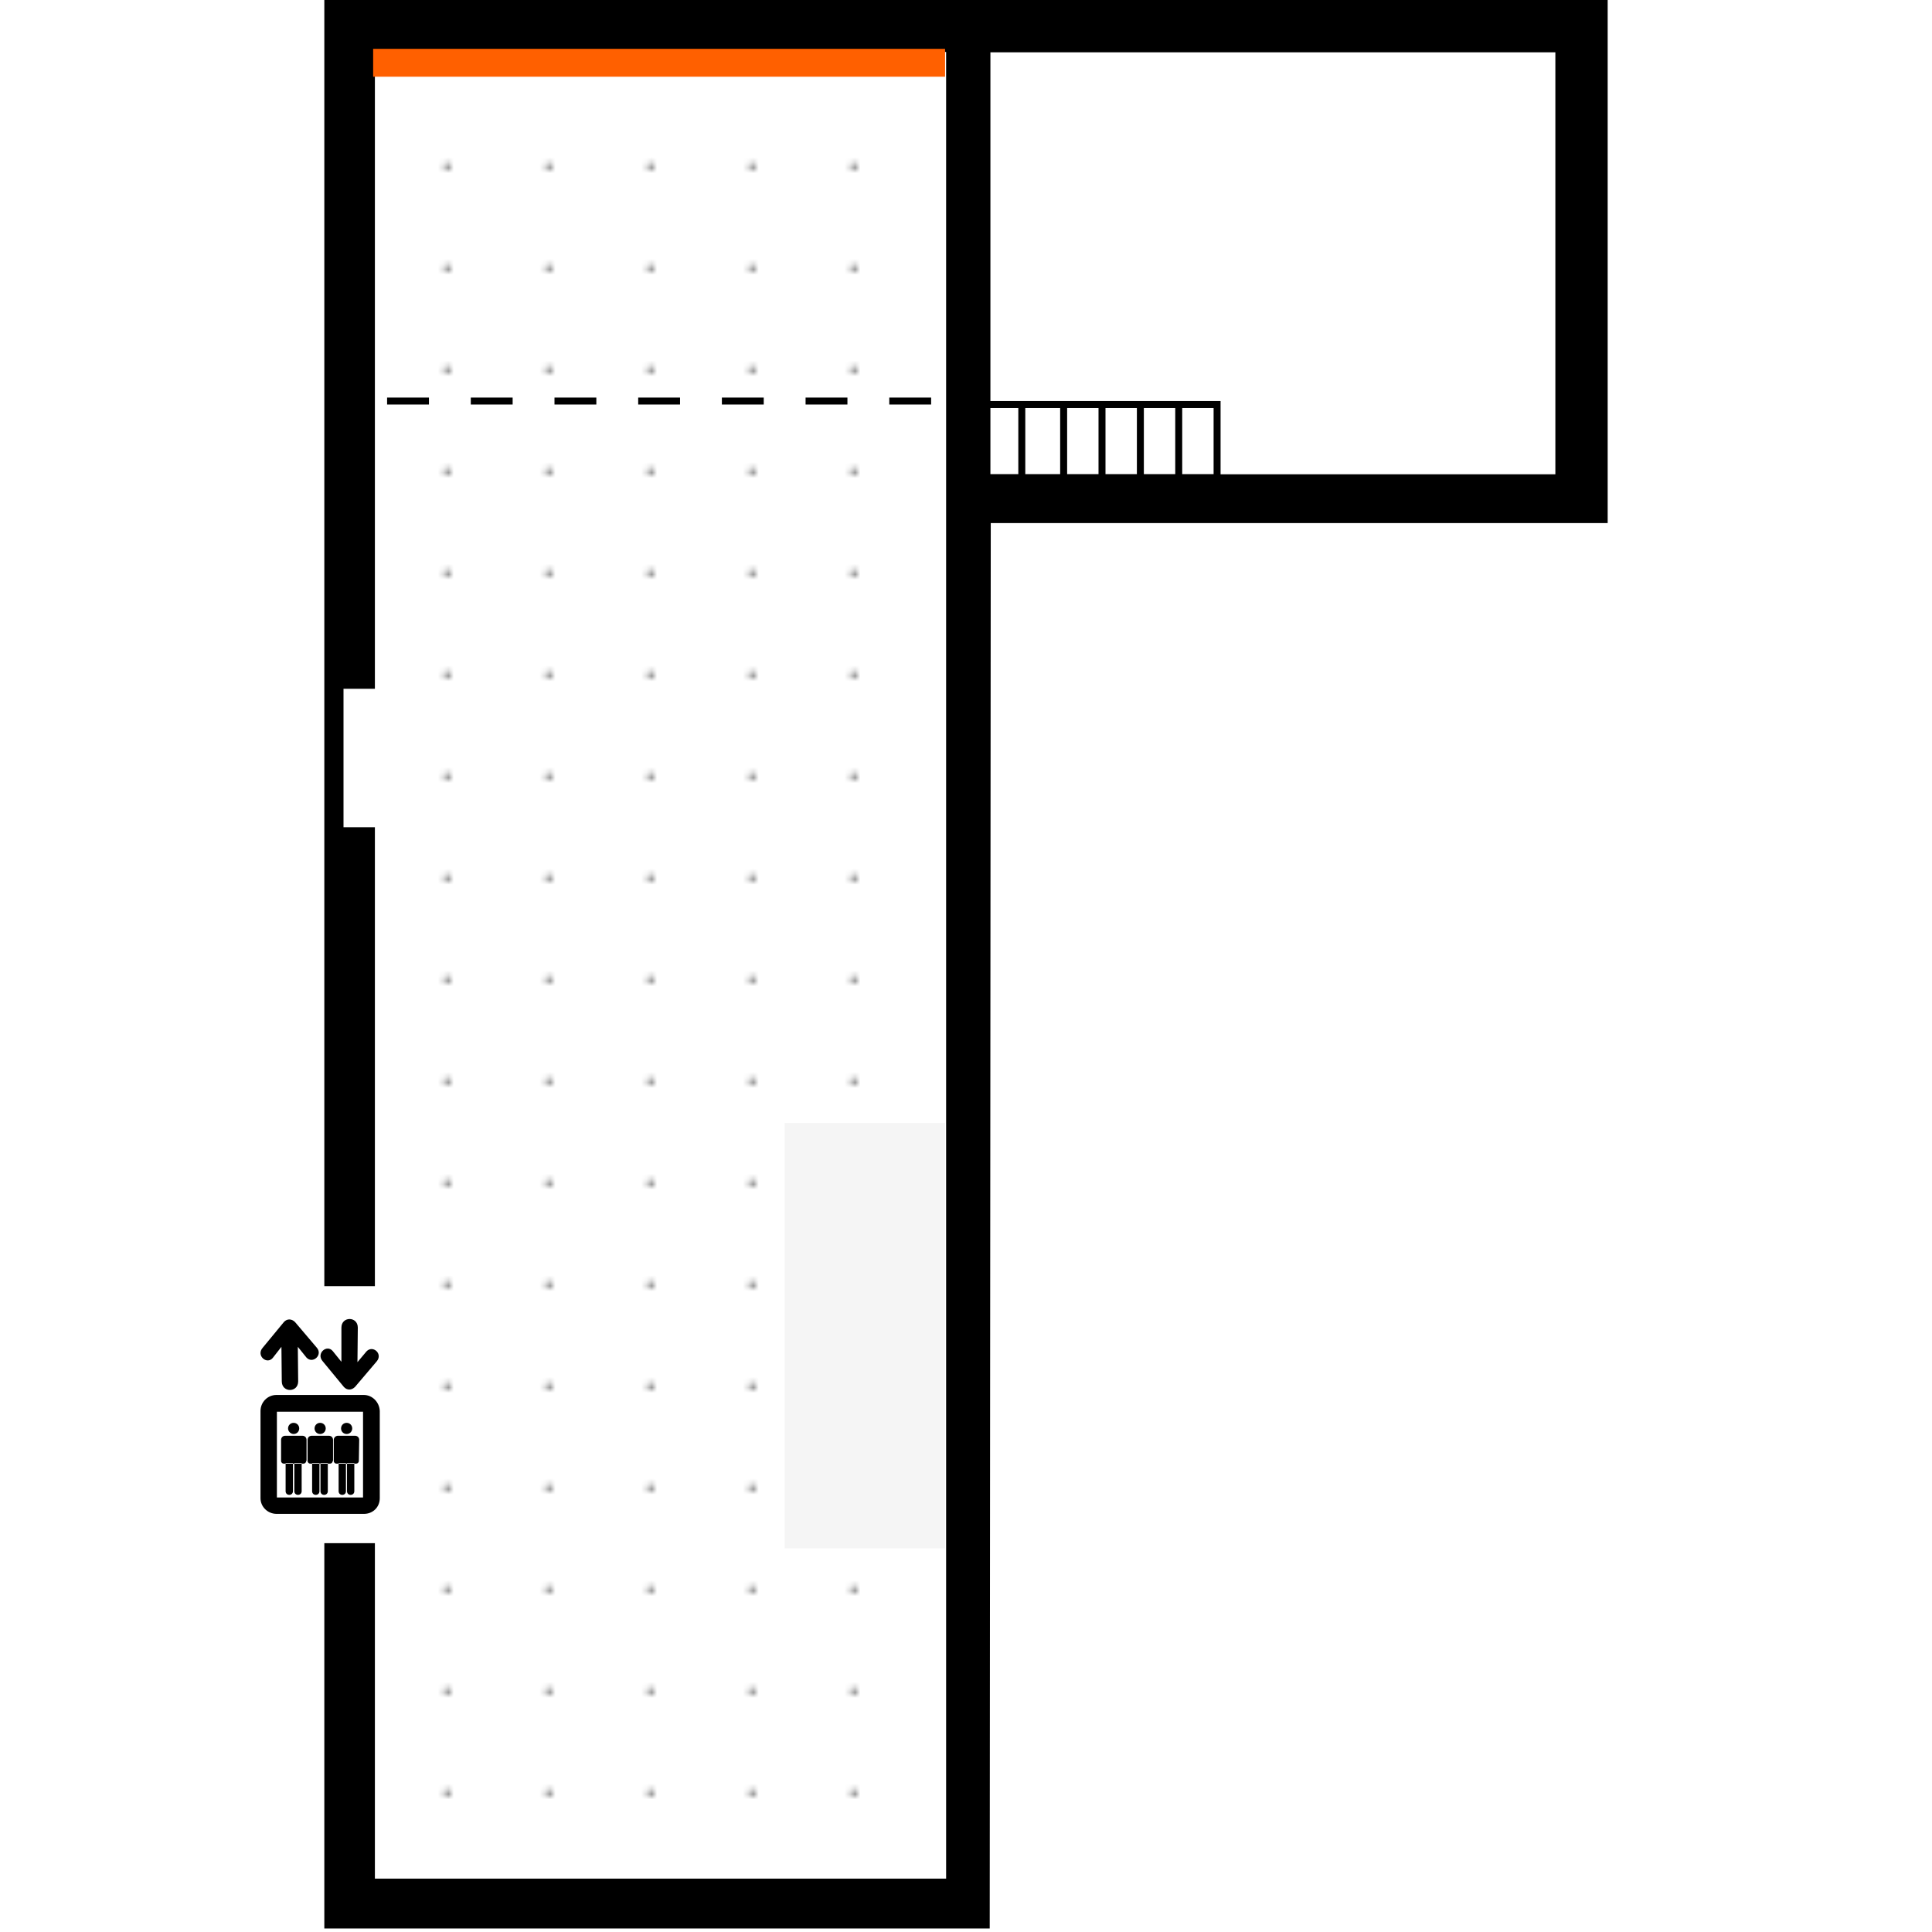 <?xml version="1.0" encoding="utf-8"?><svg version="1.1" xmlns="http://www.w3.org/2000/svg" xmlns:xlink="http://www.w3.org/1999/xlink" width="554" height="554" viewBox="0 0 554 554" preserveAspectRatio="xMidYMin"><pattern x="10" y="9" width="18.4" height="18.4" patternUnits="userSpaceOnUse" id="p2" viewBox="0 -18.4 18.4 18.4" overflow="visible"><path d="M9.7-9.2c0,0.3-0.2,0.5-0.5,0.5c-0.3,0-0.5-0.2-0.5-0.5c0-0.3,0.2-0.5,0.5-0.5C9.5-9.7,9.7-9.5,9.7-9.2z"/></pattern><polygon points="284.1,150 283.8,553 93,553 93,0 461,0 461,150"/><path fill="#FFF" d="M107.5,538.7v-96.2h-25v-73.7h25V237.2h-9v-39.7h9V14.7l163.8,0.2v523.8H107.5z"/><rect x="284" y="15" fill="#FFF" width="162" height="121"/><line fill="none" stroke="#FF6000" stroke-width="8" stroke-linejoin="bevel" stroke-miterlimit="10" x1="271" y1="18" x2="107" y2="18"/><path d="M101.6,419.5h-2.1v8.1c0,1.4,2.1,1.4,2.1,0V419.5L101.6,419.5z M99.2,419.5h-2.1v8.1c0,1.4,2.1,1.4,2.1,0V419.5L99.2,419.5z M94,419.5h-2.1v8.1c0,1.4,2.1,1.4,2.1,0V419.5L94,419.5z M91.6,419.5h-2.1v8.1c0,1.4,2.1,1.4,2.1,0V419.5L91.6,419.5z M86.5,419.5h-2.1v8.1c0,1.4,2.1,1.4,2.1,0V419.5L86.5,419.5z M84,419.5h-2.1v8.1c0,1.4,2.1,1.4,2.1,0V419.5L84,419.5z M104.3,400h-25c-2.6,0-4.6,2.1-4.6,4.6v25c0,2.5,2.1,4.5,4.6,4.5h25.1c2.5,0,4.5-1.9,4.5-4.5v-25C108.8,402.1,106.8,400,104.3,400z M104.1,429.4H79.4v-24.6h24.7L104.1,429.4L104.1,429.4z M97.9,380.7c0-3.3,4.7-3.3,4.7,0l-0.1,9.9l2.6-3.1c1.8-1.9,4.8,0.7,2.9,2.9l-6.2,7.3c-1,1-2.3,1-3.2,0l-6.1-7.4c-1.9-2.2,1.2-4.9,2.9-2.9l2.5,3.1L97.9,380.7L97.9,380.7z M80.8,396.1c0,3.3,4.7,3.3,4.7,0l-0.1-9.9l2.5,3.1c1.8,1.9,4.8-0.8,2.9-2.9l-6.2-7.3c-1-1-2.3-1-3.2,0l-6.1,7.4c-1.9,2.2,1.2,4.9,2.9,2.9l2.5-3.2L80.8,396.1L80.8,396.1z M102.9,418.9c0,0.5-0.4,0.8-0.8,0.8c0,0-5.5,0-5.6,0c-0.4,0-0.8-0.3-0.8-0.8v-6c0-0.7,0.6-1.2,1.2-1.2c0,0,4.9,0,4.9,0c0.7,0,1.2,0.5,1.2,1.2L102.9,418.9L102.9,418.9z M99.4,411.2c0.9,0,1.6-0.7,1.6-1.6c0-0.9-0.7-1.6-1.6-1.6c-0.9,0-1.6,0.7-1.6,1.6C97.8,410.5,98.5,411.2,99.4,411.2L99.4,411.2z M99.4,409.6 M95.4,418.9c0,0.5-0.4,0.8-0.8,0.8c0,0-5.5,0-5.6,0c-0.4,0-0.8-0.3-0.8-0.8v-6c0-0.7,0.5-1.2,1.2-1.2c0,0,4.9,0,4.9,0c0.7,0,1.2,0.5,1.2,1.2V418.9L95.4,418.9z M91.8,411.2c0.9,0,1.6-0.7,1.6-1.6c0-0.9-0.7-1.6-1.6-1.6c-0.9,0-1.6,0.7-1.6,1.6C90.2,410.5,90.9,411.2,91.8,411.2L91.8,411.2z M91.8,409.6 M87.8,418.9c0,0.5-0.4,0.8-0.8,0.8c0,0-5.5,0-5.6,0c-0.4,0-0.8-0.3-0.8-0.8v-6c0-0.7,0.5-1.2,1.2-1.2c0,0,4.9,0,4.9,0c0.7,0,1.2,0.5,1.2,1.2V418.9L87.8,418.9z M84.2,411.2c0.9,0,1.6-0.7,1.6-1.6c0-0.9-0.7-1.6-1.6-1.6c-0.9,0-1.6,0.7-1.6,1.6C82.6,410.5,83.4,411.2,84.2,411.2L84.2,411.2z M84.2,409.6"/><line fill="none" stroke="#000" stroke-width="2" stroke-miterlimit="10" x1="111" stroke-dasharray="12,12" y1="115" x2="271" y2="115"/><pattern id="p1" xlink:href="#p2" patternTransform="matrix(1.534 0 0 1.534 5607.315 3983.611)"></pattern><polygon fill="url(#p1)" points="270,530 115.1,530 115.1,39 270,39"/><path fill="none" stroke="#000000" stroke-width="2" stroke-miterlimit="10" d="M349,137h-67v-21h67V137z M293,116v21 M305,116v21M316,116v21 M327,116v21 M338,116v21"/><rect x="225" y="322" fill="#F5F5F5" width="46" height="122"/></svg>